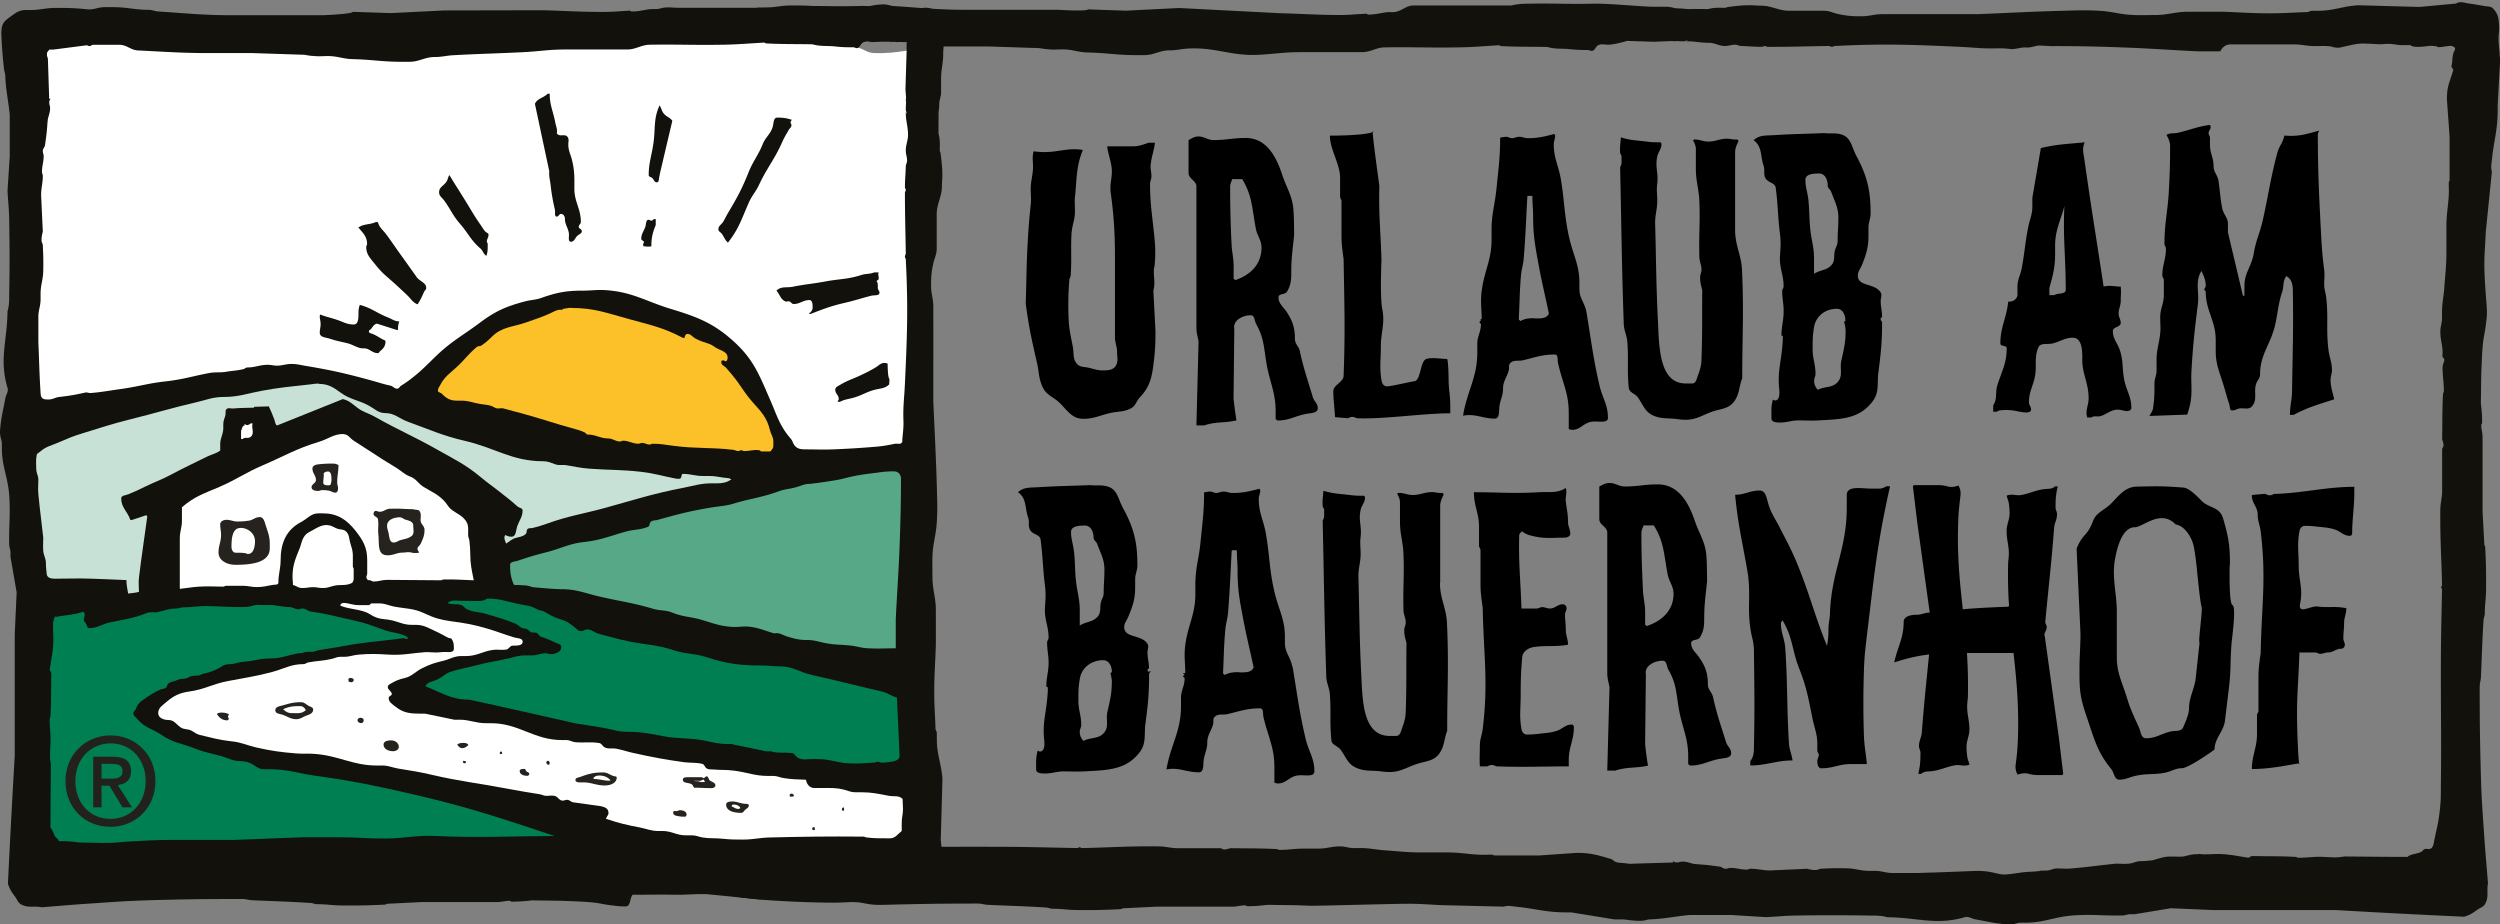 <svg xmlns="http://www.w3.org/2000/svg" fill="none" viewBox="0 0 192 71"><rect x="0" y="0" width="192" height="71" fill="#808080" stroke="none"/><path fill="#12110C" d="M192 4.355v.489l-.179 3.243v.423c0 1.475-.295 2.298-.442 3.765-.032.35-.106.562 0 .896l-.473 4.645c-.033.888-.09 1.393-.106 2.281-.025 1.271.196 3.406.196 3.813 0 .449-.041.71-.098 1.157-.066.498-.147.775-.205 1.28-.057.595-.073.937-.098 1.54-.057 1.198-.041 1.866-.065 3.064.065.594.098.928.098 1.523 0 .065-.065.09-.065.163 0 .375.098.579.098.953v5.696l.139 2.567c.024.065.065.114.065.179.065 1.263.073 1.972.065 3.243 0 .717-.098 1.116-.098 1.833 0 .22-.09.343-.098.554-.106 1.687-.122 2.64-.196 4.319-.016.301-.098.48-.098.782 0 2.746.025 4.294.098 7.04.049 1.638.123 2.559.237 4.188.098 1.508.188 2.355.302 3.863-.114.594.082 1.002-.204 1.54-.139.268-.384.31-.637.488-.351.261-.572.392-.988.522-3.872-.18-6.045-.293-9.9-.513h-9.377l-3.251-.139-2.752.456h-.335c-.253 0-.384.098-.637.098-1.478.033-2.312-.106-3.79 0-1.438.106-2.214.554-3.659.554h-.302c-.295 0-.45.098-.736.13-.171.017-.269.009-.432 0-.94-.089-1.454-.22-2.386-.39-.31-.058-.498-.245-.808-.155-2.222.635-3.61.016-5.922 0-.506-.139-.825-.123-1.356-.13a162.407 162.407 0 0 0-5.636 0c-.914.007-1.421.08-2.336.121l-2.671-.162h-3.193c-.923.073-1.903.293-3.039.334-.212 0-.326.081-.539.097-.457.05-1.192-.057-1.192-.057a3.317 3.317 0 0 0-.523-.04h-.498l-3.308-.538h-.433c-1.511 0-2.336-.293-3.839-.44-.351-.033-.572-.106-.915 0l-4.745-.114c-.907-.041-1.414-.09-2.32-.106-1.307-.016-7.335.18-7.948.147-1.217-.058-1.903-.041-3.12-.066-.604.066-.947.106-1.552.106-.073 0-.098-.065-.171-.065-.384 0-.588.098-.972.098h-5.808l-2.621.13c-.066.033-.115.065-.18.065a49.52 49.52 0 0 1-3.308.066c-.727 0-1.135-.098-1.87-.098-.221 0-.344-.09-.564-.098-1.715-.106-2.687-.122-4.41-.204-.311-.008-.49-.097-.801-.097-2.802 0-4.378.024-7.18.097-1.666.05-1.413-.301-3.08-.187-1.282.081-6.346-.098-8.077-.407-.352-.058-.564-.13-.58-.196.032-.676.98-1.809 1.013-2.404h7.645v-1.32c.4.033.751.041 1.241.041 1.707.016 3.088.016 4.427.016h1.805c1.218 0 2.483-.008 4.01 0 2.525 0 3.946.05 6.47.098.033-.032.057-.065.098-.065.09 0 .13.065.212.065 2.287-.049 3.57-.155 5.857-.13.596 0 .923.138 1.51.138h3.268c.122.033.18.098.294.098.188 0 .294-.057.474-.098 1.372.025 2.148 0 3.512.065.098 0 .147.066.245.066.727 0 1.135-.098 1.862-.098h1.144c.637 0 .996-.171 1.633-.171.425 0 .662.13 1.087.13h.498c.719 0 1.127.114 1.846.171 1.086.073 1.707.163 2.801.163h2.01c.939 0 1.478.122 2.409.171.401.025.621 0 1.021 0 .098 0 .139.065.237.065h3.365l2.924-.203c1.038 0 1.626.17 2.622.472.172.05.229.188.401.237.326.09.596.057.865.114 0 0 .278.04.45.008l3.063-.09v-.114s.065.065.171.106h.237c.425-.163.809.04 1.184.114.147.016.327.033.572.049.547.04.858.09 1.413.163.18.024.262.163.449.163.156 0 .245-.065.401-.065.473 0 .743.13 1.225.13.122 0 .188-.065.302-.065.588 0 .915.13 1.511.13l2.818-.13c.253.065.408.098.67.098.155 0 .245-.09.4-.098a20.614 20.614 0 0 1 2.009-.033c.67.017 1.038.196 1.716.196h.432c.499 0 .776.147 1.275.163h2.033c.474-.016.874-.033 1.258-.04 0 0 1.658-.058 3.006-.115 1.356-.057 1.83.293 2.402.269.571-.033 1.168-.147 1.413-.171.236-.033.718-.033 1.2-.09.033 0 .074-.016.115-.032.13 0 .269-.008.433-.008.334 0 .514-.163.849-.163.433 0 .678.04 1.103 0 1.315-.115 2.058-.229 3.373-.367.4 0 .629.032 1.021 0 .368-.033.564-.196.939-.196.343 0 .539-.032.874-.065a.163.163 0 0 0 .09-.024c.449-.114.776-.261 1.282-.261.54 0 .899.032 1.144-.033.245-.057.515-.146.874-.146.065 0 .147 0 .245-.025.098.017.196.033.319.033.645 0 1.021-.057 1.658 0 .694.065 1.086.163 1.78.26.106-.048.155-.114.27-.13 1.298.025 2.034 0 3.324.065.09 0 .139.066.237.066.743 0 1.168-.098 1.911-.066.629.033.997.082 1.609-.032 1.895.016 2.965.032 4.86.032.262-.277.997-.203 1.201-.521.033-.057.131-.065.171-.106.082.016.172.024.254.024.335 0 .375-.39.433-.709.196-.961.285-1.156.4-2.134.09-.71.098-1.117.098-1.826.041-3.919 0-5.051 0-8.97 0-2.478.041-3.863.09-6.34-.033-.032-.066-.057-.066-.098 0-.081.066-.122.066-.212-.049-2.24-.156-3.503-.131-5.736 0-.587.139-.904.139-1.491v-3.202c.033-.114.106-.171.106-.294 0-.187-.057-.285-.106-.472.024-1.345 0-2.102.065-3.447 0-.09.066-.138.066-.244 0-.71-.098-1.117-.098-1.825 0-.294.253-.563.065-.717-.123-.098-.065-.245-.065-.4 0-.627-.172-.978-.172-1.605 0-.416.131-.652.131-1.067v-.481c0-.709.122-1.108.171-1.809.074-1.067.164-1.67.164-2.754V17.4c0-.92.122-1.442.179-2.363.025-.383 0-.611 0-1.002 0-.09.066-.13.066-.228v-3.3l-.205-2.86c0-1.019.172-1.239.474-2.217.049-.163-.163-.22-.122-.383.122-.472 0-.806.269-1.23v-.163c-.122-.024-.163-.13-.286-.13-.384 0-.604.098-.988.098-.074 0-.098-.05-.163-.066-.188-.032-.294-.032-.49-.032-.147 0-1.283.203-1.487-.057h-.637c-.417 0-.645-.098-1.054-.098-.269 0-.441.024-.678.033-.286-.017-.98-.057-1.315-.057-.416 0-.898.114-1.56.268-.122.033-.22.041-.31.057l-.18-.016s-.057-.016-.09-.016h-.081c-.066-.025-.115-.057-.188-.065-.474-.066-.76-.033-1.242-.033-.645 0-1.004-.13-1.642-.13h-4.835c-.392 0-.645.22-.8.53h-1.797c-2.279-.115-3.57-.22-5.84-.302a129.597 129.597 0 0 0-5.032-.098c-.041 0-.073 0-.114.008-.327-.008-.76-.032-1.005-.049-.359-.032-.694.18-1.111.147-.343-.024-.645.09-1.062.13-.416-.04-.71-.073-1.168-.065-1.127.04-1.764-.065-2.883-.114-3.741-.171-5.856-.252-9.597-.065-.082 0-.123.065-.204.065-.098 0-.147-.049-.237-.065-1.83.024-2.867.073-4.697.065-.106 0-.155-.065-.253-.065-.074 0-.106.065-.18.065-.629 0-.988-.049-1.609-.065-.179 0-.286-.098-.474-.098-.302 0-.473.098-.775.098-.482 0-.768-.245-1.242-.245-.67 0-1.021-.114-1.691-.114-.228 0 .262-.065.025-.065-.098 0-.139.065-.237.065-.572 0-.294-.032-.866 0V3.15l-1.446.057-2.066-.065s-.866.269-1.438.293c-.294 0-.498-.09-.767.033-.237.114-.254.44-.515.44-.114 0-.172-.065-.286-.065-.547 0-.858-.017-1.397-.066-.669-.073-1.07.017-1.723-.17-1.372-.025-2.156 0-3.52-.066-.066 0-.107-.033-.172-.065-1.217.065-1.911.147-3.136.163-2.198.04-3.439-.033-5.644 0-.687.008-1.021.342-1.708.367H99.85c-1.25 0-1.953.138-3.202.203-2.108.106-3.3-.595-5.407-.48-.556.032-.866.138-1.421.138-.776 0-1.177.367-1.953.367h-.596c-1.462 0-2.279-.171-3.74-.204-.744-.016-1.16-.236-1.904-.236-.408 0-.629.032-1.037 0a8.242 8.242 0 0 1-.768-.098l-3.97-.13H72.454a10.9 10.9 0 0 0-1.527.114c-.09.008-.18.024-.27.04l-1.061.171.024-.651c-1.005 0-1.568-.033-2.573 0-.302.008-.506-.09-.767.032-.188.09-.237.318-.393.4-.09-.025-.18-.041-.294-.041h-.8V1.202h-7.694l.114-.09c.376-.277.645-.497 1.078-.53h.123c.36 0 .572 0 .93-.032.54-.057.842-.13 1.39-.13.62 0 1.07 0 1.568.032.253.016.514.04.825.073.53.057.833.196 1.372.196h.67c.62 0 1.094-.139 1.592-.245a5.122 5.122 0 0 1 1.12-.138c.318 0 .49.114.8.13.817.05 1.503.106 2.156.155.213.016.425.033.637.04.858.058 1.716.09 2.81.09H81.3s2.157.139 2.263-.032l2.908.098 4.084-.204 7.76.4c1.772.048 2.768.13 4.54.138.817 0 1.275-.066 2.091-.098.058.024.09.065.147.065.531 0 .817-.098 1.34-.171.335-.049.547.033.866-.065.498-.147.743-.465 1.274-.465h7.515c.547-.13.873-.13 1.437-.138 1.92-.033 2.998.049 4.909 0 1.013-.025 3.774.236 4.509.236h1.037c.368 0 .572.13.939.13.262 0 .466.033.695.05h.367s.082 0 .115-.009l1.094.008c.482-.13.784-.097 1.291-.097.098 0 .155-.057.253-.066.653-.081 1.021-.13 1.674-.13.319 0 .498.033.825.033.866 0 1.331.39 2.197.39h2.647c.457 0 .694.172 1.143.261.662.139 1.054.163 1.732.163.637 0 .988-.163 1.625-.163h7.286c2.565-.097 4.01-.195 6.575-.26 1.087-.033 1.699-.057 2.785 0 1.038.057 1.61.293 2.647.326.645.024 1.005 0 1.642 0 .996 0 1.552-.253 2.548-.253h2.655c1.396.049 2.189.122 3.585.122 1.16 0 1.814-.065 2.965-.097.115-.058.188-.098.319-.098h.441c1.217 0 1.87-.35 3.087-.424l4.697.13 2.818-.26c.327-.212.621-.05 1.005 0 .473.057.743.122 1.208.195.262.041.466.008.637.196.294.318.401.586.433 1.01.033.359.033.57 0 .913-.073.692.066 1.075.066 1.768"/><path fill="#fff" d="M67.071 4.07c-.474-.025-.743-.302-1.143-.4.147-.09.204-.31.384-.399.27-.122.465-.024.767-.032 1.005-.033 1.569 0 2.573 0l-.024.651c-.776.123-1.569.229-2.565.18m3.782-2.925-6.02.26-13.469.579-22.952.953L8.221 1.74l-6.452.237-.115 8.702-.36 15.506 1.08 6.795 2.63-1.67 9.564-1.548 9.442-1.076 17.447 6.087h7.53l11.95 1.19 9.205-.84-.114-20.386.678-11.025.155-2.575-.016.009Z"/><path fill="#12110C" d="M2.945 24.253c.025-.497.172-.774.172-1.263v-.432c0-.668.18-1.035.204-1.703.016-.774.008-1.222-.033-1.996 0-.155-.098-.237-.098-.4 0-.26.033-.415.098-.668l-.13-2.795c0-.586.13-.912.13-1.499 0-.114-.065-.18-.065-.293 0-.473.13-.742.13-1.214 0-.155-.065-.237-.065-.4 0-.187.147-.268.172-.448.073-.546.122-.855.163-1.401.016-.245.033-.416.05-.57.073-.367.277-.758.114-1.174v-.236c.04-.098.073-.147.106-.171h-.115L3.68 4.55c-.073-.448-.073.017-.073-.44 0-.13.114-.179.171-.301h.31l2.59-.334c.073.032.122.065.204.065.106 0 .147-.098.253-.098H9.17c.588 0 .858.408 1.438.432 2.156.106 3.381.204 5.538.204h3.275l3.97.13c.294.057.465.082.767.098.409.033.63 0 1.03 0 .743 0 1.16.22 1.903.236 1.462.033 2.279.204 3.74.204h.605c.776 0 1.176-.367 1.952-.367.556 0 .866-.106 1.421-.138 2.108-.114 3.3-.13 5.407-.236 1.25-.066 1.953-.204 3.202-.204h4.811c.678-.033 1.021-.359 1.7-.367 2.196-.032 3.446.04 5.643 0 1.225-.024 1.92-.098 3.137-.163.065.033.098.065.163.065 1.372.066 2.148.041 3.52.066.646.179 1.054.097 1.724.163.278.032.498.048.719.057.098 0 .204.008.31.008h.376c.114 0 .171.065.286.065.049 0 .09-.008.122-.033.147-.09.204-.31.384-.399.261-.122.466-.024.768-.033 1.004-.032 1.568 0 2.573 0l-.025.652-.09 2.983.05.717h-.025c.04.578 0 .293 0 .863 0 .098.065.139.065.237 0 .228-.065-.253-.065-.025 0 .668.171 1.035.171 1.695 0 .48-.171.733-.171 1.214 0 .301.098.464.098.766 0 .18-.098.285-.098.464-.017.628-.066.978-.066 1.598 0 .073.066.105.066.179 0 .098-.066.154-.066.244 0 1.825.041 2.844.066 4.67-.025.089-.066.138-.066.235 0 .082.066.123.066.204.188 3.716.106 5.81-.066 9.525-.049 1.117-.155 1.752-.114 2.86.017.53-.033.84-.082 1.37-.016.13.033.244-.065.333-.139.13-.31.033-.498.065-.605.123-.956.188-1.568.237a68.156 68.156 0 0 1-3.17.195c-.833.033-1.306 0-2.14 0-.343 0-.62-.032-.833-.293-.147-.188-.147-.359-.302-.53-.874-1.01-1.062-1.809-1.6-3.03-.81-1.85-1.242-3.032-2.737-4.4-1.576-1.443-2.834-1.916-4.876-2.535-1.903-.578-2.908-1.28-4.91-1.434-.734-.057-1.135.033-1.87.033-1.258 0-1.993.146-3.169.562-.474.163-.776.138-1.266.269-1.437.383-2.254.741-3.439 1.63-1.306.977-2.156 1.4-3.34 2.533-.784.75-1.2 1.215-2.067 1.866a8.726 8.726 0 0 1-.637.432c-.13.082-.163.236-.318.236-.22 0-.303-.187-.523-.236-.572-.122-.899-.244-1.47-.399-1.904-.521-2.99-.774-4.942-1.1-.457-.073-.719-.163-1.184-.163-.417 0-.637.114-1.054.13-.302.008-.465-.065-.768-.065-.612 0-.947.204-1.552.204-.139 0-.188.106-.318.13-.507.123-.817.114-1.332.204-.506.081-.8 0-1.306.098-1.283.244-2.002.489-3.308.635-1.373.147-2.132.408-3.504.595-.89.122-1.38.228-2.271.302-.172.008-.27-.074-.433-.033-.752.171-1.2.244-1.969.334-.326.033-.498.196-.833.196-.416 0-.588-.057-.612-.465-.098-1.54-.106-2.403-.172-3.944v-2.02Zm69.689 44.342c.073-.464-.123-.228-.065-.692.049-.384.171-.286-.05-.612v-.016l-.212-2.233-.057-.546.13-4.66c-.08-1.206-.432-1.858-.432-3.064v-.432c0-.13-.041-.204-.098-.318-.033-1.148-.106-1.8-.098-2.95 0-1.393.082-2.175.122-3.568v-2.632c0-.986-.253-1.54-.261-2.534 0-.636-.016-.994 0-1.63.04-1.035.278-1.605.335-2.631.065-1.076.024-1.687 0-2.763-.074-2.55-.163-3.984-.27-6.526 0-2.82.008-4.409 0-7.228 0-.635-.171-.986-.171-1.613 0-.677.024-1.06.171-1.72.098-.44.262-.676.262-1.132v-2.632c0-.856.4-1.32.4-2.184 0-.317.033-.497.033-.814 0-.644-.058-1.019-.131-1.663 0-.097-.065-.146-.065-.252 0-.497.032-.807-.099-1.28V9.188h.009s0-.074-.008-.114v-.367c.016-.228.057-.424.057-.693 0-.366.139-.57.139-.928V6.058c0-.733.155-1.14.163-1.866 0-.31.024-.489.033-.627.032-.277.073-.367.032-1.003 0-.097-.024-.22-.057-.358-.073-.35-.204-.782-.31-1.002a1.02 1.02 0 0 0-.646-.546 1.292 1.292 0 0 0-.637-.041c-.114.016-.22.04-.326.09-.319.122-.711.374-1.095-.106-1.029.065-1.756-.082-2.646-.123a8.624 8.624 0 0 0-.809-.016c-1.454.04-2.426 0-3.643 0-.392 0-.8 0-1.266.008-.563 0-.882 0-1.437.13h-7.515c-.523 0-.89-.097-1.397.05-.318.09-.53.016-.865.065-.523.073-.809.17-1.34.17-.057 0-.09-.048-.147-.064-.817.04-1.274.097-2.09.097-1.773 0-2.77-.081-4.542-.13l-7.637.016-4.092.204-2.9-.098c-.106.18-2.303.261-2.303.261h-7.017c-2.189 0-3.422-.147-5.603-.285-.318-.017-.482-.13-.8-.13C10.345.753 9.757.55 8.712.55h-.67c-.54 0-.833.22-1.364.163C5.755.615 5.224.607 4.293.607c-.547 0-.85.073-1.38.13-.36.04-.572.033-.94.033-.514 0-.792.236-1.2.53-.327.236-.572.431-.638.83-.016.163-.032.261-.032.432.04 1.06.09 1.67.204 2.73.024.212.098.326.098.53.04 1.124.27 2.102.343 3.014v3.17l-.171 2.648c.049.905.122 1.41.13 2.314.033 2.184.041 3.414 0 5.598 0 .53.008.84-.13 1.345-.025 2.297-.654 3.674 0 5.874.09.302-.107.49-.164.799-.171.913-.318 1.434-.4 2.363-.008.163-.025.26 0 .432.033.285.13.44.13.733v.293c0 1.434.458 2.2.564 3.626.106 1.467-.032 2.298 0 3.765 0 .252.098.383.098.635v.334l.474 2.73-.147 3.227v9.313a976.41 976.41 0 0 0-.523 9.827c.13.415.27.635.531.978.188.244.229.488.507.635.547.277.963.082 1.568.204 1.535-.123 2.401-.204 3.937-.302 1.666-.114 2.605-.187 4.272-.236 2.801-.082 4.378-.098 7.18-.098.318 0 .497.09.8.098 1.715.073 2.695.098 4.41.204.22.008.343.097.564.097.727 0 1.135.09 1.87.098 1.29.008 2.018 0 3.308-.065.066 0 .115-.04.18-.065l2.622-.13h5.807c.384 0 .588-.098.972-.098.066 0 .09.065.164.065a12.4 12.4 0 0 0 1.552-.098c1.217.025 1.903.008 3.12.065.612.025.964.041 1.576.098.507.057.792.139 1.299.204.457.057.727.098 1.184.098.417 0 .31-.57.547-.897 1.3 0 2.034-.024 3.341 0 .907.008 1.527-.081 2.426-.04l2.393.236 1.56.155c.588-.033 1.356.049 1.707.081 1.495.139 2.532-.31 4.035-.31h.433l3.308.53h.498c.711 0 1.103-.138 1.806-.057.359.033.939.033 1.298 0 .433-.032.874-.163 1.193-.456.196-.171 0 0 .04-.253"/><path fill="#C7E1D6" d="M24.492 29.484c.703 0 1.103.252 1.666.668.744.546 1.348.554 2.173 1.002.466.253.719.57 1.25.57.727 0 1.07.424 1.756.669 1.69.61 2.622 1.059 4.37 1.466 2.368.546 3.594 1.565 6.028 1.565.367 0 .571.114.915.236.302.106.514.016.833.065.702.114 1.094.22 1.805.27 1.51.113 2.393.064 3.904.236 1.078.122 1.666.325 2.736.53.147 0 .294.056.368-.066.065-.106.024-.301.147-.301.612 0 .94.162 1.552.162h.498c.433 0 .678.074 1.103.13.22.033.392 0 .571.131-.367.245-.661.302-1.102.302h-.4c-.842 0-1.316.17-2.14.334-2.361.456-3.66.888-5.98 1.532-1.772.489-2.81.61-4.54 1.23-.417.147-.67.228-1.104.334-.138.033-.253-.016-.367.065-.139.098-.04.285-.163.4-.237.211-.466.211-.768.3-.319.09-.45.262-.735.433-.05-.18-.131-.277-.131-.465 0-.081.033-.122.065-.195.172.081.286.13.482.13.368 0 .327-.489.45-.83.163-.457.4-.694.4-1.182 0-.196-.254-.188-.4-.318-.482-.44-.793-.66-1.3-1.068-.58-.464-.938-.692-1.502-1.165-1.193-.994-2.018-1.369-3.373-2.135-1.846-1.043-2.957-1.483-4.811-2.534-.499-.277-.85-.326-1.3-.668-.4-.301-.62-.546-1.118-.668l-5.056 2.029c-.147-.098-.139-.26-.196-.432-.147-.407-.253-.636-.433-1.035l-1.135.033v.065c-.637.024-1.005.008-1.634.065-.18.008-.327-.081-.465.033-.14.114-.066.293-.098.464-.066.27-.164.424-.164.701v.301c0 .49-.237.75-.237 1.23v.498c-.343.252-.62.277-1.004.464-1.095.546-1.732.831-2.802 1.402-.727.39-1.192.53-1.936.896-.506.253-.808.391-1.331.603-.22.09-.531.073-.531.318 0 .7.482.986.702 1.646h.131l1.103-.367s.049.073.065.114c-.245 1.825-.416 2.86-.637 4.677-.049.424 0 .668 0 1.1-.319.09-.506.082-.833.13-.057-.399-.13-.627-.13-1.034-1.03-.041-1.61-.074-2.639-.106-1.127-.04-1.772 0-2.908 0-.253 0-.539-.082-.572-.334-.032-.334-.065-.53-.065-.864 0-.367-.171-.57-.204-.929-.033-.39 0-.62 0-1.018-.139-1.304-.253-2.045-.376-3.35-.04-.423 0-.667 0-1.1 0-.333-.163-.513-.163-.847 0-.407-.041-.652.032-1.05.025-.14.164-.172.27-.27.457-.399.841-.456 1.405-.7.702-.302 1.103-.481 1.838-.701 1.413-.432 2.205-.709 3.643-1.068 2.009-.497 3.128-.863 5.137-1.328.8-.187 1.25-.399 2.067-.399 1.135 0 1.756-.253 2.875-.464 1.445-.277 2.279-.326 3.74-.497.27-.033.425-.066.703-.066"/><path fill="#56A887" d="M68.697 36.206c.285 0 .498.253.498.53 0 1.947-.033 3.047-.098 4.995-.082 2.257-.188 3.536-.302 5.793v2.265c-.817 0-1.283.04-2.1 0-.498-.016-.775-.13-1.266-.196-.792-.105-1.257-.048-2.033-.203-.523-.098-.834-.236-1.373-.236-.62 0-.972-.09-1.568-.27-.375-.114-.596-.325-.98-.236-.702-.195-1.095-.399-1.821-.505-.548-.081-.874.04-1.438 0-.923-.057-1.421-.269-2.303-.53-.866-.26-1.43-.22-2.271-.562-.547-.22-.931-.13-1.503-.301-1.56-.465-2.483-.562-4.076-.93-1.135-.26-1.772-.57-2.94-.57-.63 0-2.27-.162-2.27-.162-.368-.172-.63-.114-1.038-.163-.139-.017-.31.065-.368-.066-.22-.53-.27-.888-.27-1.466 0-.27.352-.253.605-.334.825-.277 1.29-.424 2.14-.636 1.152-.285 1.756-.668 2.94-.798 1.275-.139 1.97-.457 3.202-.799.654-.18 1.079-.114 1.7-.367.163-.065.09-.293.236-.399.155-.114.31-.081.498-.13 1.61-.448 2.524-.693 4.174-.962.662-.106 1.062-.106 1.7-.301 1.33-.4 2.131-.456 3.438-.937.53-.188.866-.171 1.405-.334.375-.114.596-.237.988-.237.074 0 1.92-.236 2.557-.399 1.004-.269 1.6-.334 2.638-.464a8.708 8.708 0 0 1 1.299-.098"/><path fill="#fff" d="M26.379 33.346c.36 0 .482.302.784.497.694.465 1.111.7 1.805 1.165.588.4.94.579 1.536.962.384.252.572.472 1.005.635.473.172.604.538 1.037.799.612.375 1.029.521 1.535 1.035.262.26.335.513.637.733.409.302.727.391 1.038.799.261.35.196.676.196 1.116 0 .18.081.277.098.448.04.375.065.603.065.986 0 .807.114 1.263.27 2.045-.882-.024-1.389-.081-2.27-.065-.099 0-.148.033-.238.065l-4.141-.032c-.416 0-.653.13-1.07.13-.04 0-.057-.033-.098-.033 0 0-.196-.122-.302-.065-.065-.09-.13-.138-.13-.252 0-.098.065-.147.065-.253v-1.067c0-.938-.32-1.5-.899-2.233-.686-.864-1.397-1.336-2.508-1.336h-.334c-.58 0-.825.399-1.34.668-1.143.603-1.568 1.621-1.568 2.917 0 .676-.172 1.051-.172 1.735 0 .196-.277.147-.465.18-.474.09-.735.163-1.217.163-.4 0-.621-.098-1.021-.098h-1.332c-.081 0-.114.065-.196.065-.727 0-1.143-.049-1.87 0-.572.04-.899.106-1.47.171v-3.895c0-.521.163-.806.163-1.336V38.96c.964-.839 1.699-1.059 2.875-1.564 1.34-.579 2.001-1.092 3.34-1.663 1.667-.716 2.566-1.279 4.305-1.8.735-.22 1.12-.603 1.887-.603"/><path fill="#26231E" d="M25.644 35.611c.139 0 .22.05.351.098 0 .522-.098.823-.098 1.344 0 .18.066.27.066.449 0 .146-.05.334-.197.334-.228 0-.343-.139-.571-.163a2.772 2.772 0 0 0-.45-.033c-.122 0-.187.065-.318.065-.22 0-.498-.065-.498-.285 0-.252.335-.301.335-.554 0-.358-.27-.521-.27-.88 0-.195.204-.293.4-.318.482-.057.76-.065 1.25-.065M29.965 39.074c.686-.032 1.078.025 1.772.033.18.081.392-.008.498.163.131.228.066.415.066.684 0 .31.302.424.302.734 0 .44-.114.684-.302 1.083-.074.155-.237.212-.237.383 0 .122.09.171.13.285a1.51 1.51 0 0 1-.334.033c-.196 0-.303-.065-.499-.065-.171 0-.261.033-.433.033-.384 0-.588.146-.972.195a1.153 1.153 0 0 1-.334 0c-.654-.09-.49-.937-.564-1.597-.049-.448.04-.717-.033-1.165-.032-.196-.335-.196-.335-.4 0-.114.058-.236.164-.236.106 0 .188.066.302.066.327 0 .474-.22.8-.237M19.934 39.71c.319 0 .384.358.482.668.171.522.302.831.302 1.385v.35c0 1.133-1.494 1.264-2.638 1.264-.629 0-1.299-.318-1.299-.946 0-.53.196-.814.196-1.344 0-.318-.065-.497-.065-.815 0-.236.253-.35.482-.35.327 0 .506.13.833.13.343 0 .54-.016.882-.065.327-.049.482-.269.817-.269"/><path fill="#fff" d="M19.248 32.515h.164c-.09.236 0 .407 0 .668 0 .204-.106.391-.302.432-.172.04-.343-.033-.466.098h-.13v-.636c.09-.155.081-.375.269-.4v-.13c.065.05.098.098.188.098.122 0 .188-.065.286-.13M25.138 40.337c.318 0 .481.163.784.27.245.08.44.032.637.195.229.203.237.431.302.733.098.44.237.684.237 1.133v.83c0 .082.065.115.065.204v.498c0 .244.025.505-.196.602-.433.188-.735.09-1.2.163-.376.066-.58.196-.964.196-.294 0-.458-.065-.752-.065-.335 0-.514.065-.85.065-.285 0-.424-.163-.702-.236 0-.245-.032-.375-.032-.62 0-.863.204-1.352.53-2.15.14-.343.148-.58.335-.897.18-.31.425-.391.736-.57.392-.22.637-.367 1.086-.367M25.17 36.206c.294 0 .286.407.286.7 0 .131-.057.196-.065.335-.057 0-.09.032-.147.032-.18 0-.417-.016-.417-.195 0-.285.057-.448.033-.733a.42.42 0 0 1 .319-.13M30.749 39.742c.163 0 .229.123.384.163.278.082.604.155.604.449 0 .334.115.668-.171.847-.262.171-.466.187-.768.269-.229.057-.335.195-.572.195-.286 0-.318-.35-.367-.635-.041-.253-.131-.391-.131-.652 0-.473.547-.652 1.021-.652M18.464 40.541c.588 0 1.12.432 1.12 1.019 0 .44-.115.985-.548.985-.09 0-.13-.057-.22-.065-.278-.032-.441-.032-.72-.032-.212 0-.318-.237-.318-.449 0-.627.058-1.45.686-1.45"/><path fill="#007F52" d="M37.447 45.968c.898 0 1.396.211 2.27.399.605.13 1.005.114 1.536.432.188.106.343.065.53.163.474.268.744.456 1.267.603.457.122.702.301 1.07.602.18.14.286.302.514.302.188 0 .27-.13.45-.13.375 0 .539.244.898.334.931.236 1.454.415 2.401.603 1.315.252 2.1.244 3.374.668.906.301 1.495.212 2.401.497 1.617.521 2.606.668 4.305.668.555 0 .865.065 1.42.065 1.005 0 1.512.448 2.492.668 2.083.465 3.26.783 5.342 1.263.474.106.694.343 1.168.465l.204 4.481c-.024.391-.482.432-.866.481-.204.033-.326.033-.53.033-.115 0-.172-.066-.287-.066-.098 0-.155.066-.253.066-.727.049-1.135.081-1.87.065-.972-.025-1.495-.334-2.467-.334h-.433c-.433 0-.727.106-1.102-.098-.205-.114-.245-.342-.466-.367-.53-.057-.841.008-1.372-.065-.09-.008-.14-.065-.237-.065h-.368s-2.328-.497-2.401-.497c-.098 0-.139-.065-.237-.065h-.335c-.71 0-1.102-.13-1.805-.27-1.209-.236-1.936-.097-3.136-.333-1.078-.212-1.7-.334-2.802-.334-.572 0-.882-.114-1.438-.237-.62-.13-2.434-.399-2.434-.399s-8.118-1.833-8.217-1.833c-1.372 0-2.09-.522-3.373-1.035.22-.367.588-.342.964-.53.392-.195.555-.432.972-.57.702-.236 1.119-.269 1.838-.465 1.07-.293 1.699-.35 2.769-.602.408-.09.645-.196 1.07-.196h.563c.433 0 .654-.163 1.087-.163.147 0 .22.065.367.065.384 0 .817-.163.817-.546 0-.204-.22-.236-.4-.318-.433-.195-.678-.325-1.136-.464-.147-.04-.188-.163-.302-.269-.139-.13-.327 0-.498-.098-.18-.097-.261-.269-.466-.269-.335 0-.457-.277-.767-.399-.85-.35-1.364-.464-2.238-.733-.564-.171-.94-.106-1.47-.367-.172-.09-.221-.244-.4-.301-.401-.13-.679-.008-1.07-.163.342-.294.71-.163 1.167-.163h.605c.392 0 .62.04 1.004-.033.123-.024.172-.13.302-.13"/><path fill="#fff" d="M26.314 46.302c.482 0 .735.17 1.217.17h.833c.065-.064.106-.13.196-.13h.572c.44 0 .67.147 1.102.237.931.179 1.511.122 2.369.53.743.35 1.217.488 2.034.602 1.102.147 1.74.253 2.801.57.8.237 1.242.424 2.034.669.278.081.67.049.67.334 0 .318-.45.301-.768.301-.22 0-.278.27-.498.302-.417.057-.662-.033-1.07.032-.792.13-1.2.465-2.001.465h-.368c-.563 0-.857.236-1.405.367-.645.154-1.013.269-1.6.562-.548.269-.777.627-1.373.766-.408.09-.637.187-1.005.399-.13.073-.27.13-.27.285 0 .245.303.302.303.546 0 .139-.237.139-.237.285 0 .343.27.473.531.685.621.497 1.176.53 1.969.53h.302l2.238.464h.4c.8 0 1.233.269 2.034.269h.367c2.198 0 3.284 1.295 5.481 1.295h.335c.27 0 .408.139.67.163.71.065 1.127-.049 1.838.065.212.033.245.245.432.335.303.146.531.04.866.097.523.098.817.22 1.34.334 1.486.326 2.328.49 3.839.701.555.073.89.008 1.437.13.196.041.188.286.368.367.155.073.27.057.433.065.661.057 1.045.008 1.699.098 1.004.139 1.552.4 2.573.4h.4c.302 0 .465.113.768.162.67.106 1.053.098 1.731.13.05.343.286.636.637.636h.703c.629 0 .996-.024 1.6.13.32.082.499.196.834.196h.465c.825 0 1.29.114 2.108.269.416.081.751-.057 1.07.236 0 .302.032.481.032.783 0 .415-.098.635-.098 1.05v.636c-.326.253-.49.562-.898.562-.703 0-1.103.017-1.805-.065-.09-.008-.14-.065-.237-.065-2.802-.024-4.378 0-7.18.065-.808.017-1.258.163-2.074.163-.613 0-.956 0-1.569-.065-.596-.065-.939 0-1.535-.098-.31-.049-.482-.163-.8-.163h-.499c-.702 0-1.07-.334-1.772-.334h-.335c-.556 0-.858-.163-1.405-.269-1.03-.195-1.61-.334-2.606-.668.05-.187.196-.26.196-.448 0-.562-.743-.521-1.298-.62-.548-.089-.858-.113-1.405-.195-.204-.032-.278-.195-.482-.195-.13 0-.196.065-.335.065-.278 0-.351-.31-.62-.367-.23-.049-.368 0-.605 0s-.343-.098-.564-.13c-.915-.147-1.43-.228-2.336-.4-2.328-.448-3.667-.562-5.979-1.1-.972-.228-1.519-.3-2.507-.464-.482-.081-.752-.236-1.234-.236h-.4c-1.92 0-2.932-.766-4.843-.896-.531-.041-.842.008-1.364-.033-1.217-.098-1.92-.196-3.104-.464-.727-.172-1.12-.392-1.87-.465-.98-.106-1.512-.277-2.467-.497-.27-.065-.384-.212-.638-.334-.285-.139-.53-.057-.8-.236-.351-.237-.506-.57-.931-.57-.376 0-.8-.156-.8-.53 0-.4.302-.57.604-.831.58-.506 1.037-.726 1.805-.832 1.176-.163 1.772-.578 2.94-.798 1.332-.26 2.1-.35 3.406-.7.94-.254 1.446-.604 2.418-.604.147 0 .204-.106.351-.13.695-.13 1.111-.106 1.805-.27.262-.056.4-.162.67-.162h.302c.425 0 .654-.13 1.07-.163.923-.081 1.446-.057 2.37 0 1.094.057 1.723-.122 2.817-.196.474 0 .752.066 1.217 0 .368-.049.931.123.931-.252 0-.302 0-.505-.163-.75-.057-.09-.163-.049-.27-.098-.375-.187-.58-.325-.963-.497-.572-.26-.907-.497-1.536-.497h-.302c-.588 0-.899-.187-1.47-.334-.49-.122-.801-.065-1.266-.236-.352-.122-.515-.318-.866-.432-.71-.236-1.168-.195-1.87-.464v-.098c.056-.04.08-.098.146-.098"/><path fill="#007F52" d="M19.811 46.465h.899c.613 0 .956.163 1.568.163.253 0 .368.17.621.17.122 0 .196-.065.319-.065.277 0 .4.196.67.237 1.33.187 2.058.415 3.373.7.915.196 1.413.424 2.303.734.67.236 1.127.171 1.74.53v.163c-.351-.139-.596-.041-.972 0-1.568.195-2.459.236-4.003.53-.71.138-1.119.178-1.837.3-.196.033-.303.131-.498.131h-.4c-.197 0-.295.098-.483.098-.277 0-1.241.269-1.552.334-.58.13-.939.04-1.535.13-.507.082-.792.171-1.307.204-.327.016-.515.106-.833.163-.278.057-.49-.016-.735.13-.564.343-.923.505-1.569.636-.146.024-.22.13-.367.13-.123 0-.58.033-.67.098-.277.228-.58.081-.898.236-.262.123-.466.098-.703.27-.122.08-.081.244-.204.333-.122.098-.253.074-.4.13-.596.253-.907.498-1.438.864-.245.171-.367.343-.465.636-.05.138-.196.18-.196.334 0 .204.171.277.302.432.547.676 1.152.741 1.87 1.23.874.611 1.544.636 2.54 1.035 1.038.416 1.708.416 2.737.831.53.22.931.057 1.47.269.441.171.629.497 1.103.497h.465c1.373 0 2.116.31 3.472.497 2.973.416 4.623.758 7.547 1.434 4.304 1.002 6.649 1.8 10.847 3.194-3.594.016-5.62.155-9.214 0-1.445-.065-2.254.18-3.708.196-1.421.016-2.222-.098-3.643-.098h-2.736l-5.31.204H13.31c-1.397 0-2.181.057-3.57.13-.506.033-.792.09-1.298.098-.94.016-1.479-.025-2.418-.033-.555-.09-.882-.097-1.454-.097-.098 0-.082-.147-.163-.196-.327-.196-.253-.579-.531-.831 0-1.882.016-2.95.033-4.832-.115-.611-.066-.978-.033-1.597.04-.742-.065-1.157-.065-1.899 0-.097.065-.138.065-.236.065-1.28.04-2.013.065-3.3-.024-.114-.081-.163-.13-.269.098-.684.204-1.075.26-1.768.058-.636 0-1.01 0-1.646 0-.285.05-.456.164-.717.017.025.025.04.033.065.833-.155 1.331-.13 2.14-.399.04.073.098.114.098.196 0 .179-.065.268-.065.448 0 .122.114.17.171.285.074.138.074.334.237.334.637 0 .956-.301 1.568-.432 1.127-.252 1.805-.301 2.867-.733.302-.122.515 0 .833-.065.515-.114.809-.27 1.34-.27.253 0 .384-.097.637-.097.686 0 1.078-.106 1.772-.098 1.185.008 1.855.114 3.039.065.367-.008.563-.163.931-.163"/><path fill="#26231E" d="M26.894 52.062c.123 0 .27.05.27.163 0 .098-.09.172-.188.172-.074 0-.115-.033-.188-.033-.008-.065-.033-.098-.033-.163 0-.073.057-.13.13-.13M23.104 53.928c.253 0 .368.139.58.27.155.089.367.113.367.3 0 .278-.277.376-.53.465-.294.114-.45.27-.768.27-.425 0-.637-.197-1.038-.335-.245-.082-.571-.09-.571-.35 0-.277.335-.31.604-.383.507-.147.817-.237 1.356-.237ZM16.978 54.727c.237 0 .392.024.604.13-.024.074-.065.106-.065.18 0 .073.041.114.066.187-.058.033-.066.098-.131.098-.368 0-.613-.188-.8-.497a.617.617 0 0 1 .334-.098M27.694 55.126c.115 0 .237.065.237.188 0 .122-.073.22-.188.22-.138 0-.285-.082-.285-.22 0-.114.114-.188.236-.188ZM30.047 56.862c.302 0 .58.203.58.497 0 .212-.22.334-.433.334-.351 0-.735-.163-.735-.514 0-.26.326-.317.588-.317ZM35.576 57.057c.172 0 .319.025.4.163-.154.13-.277.236-.481.236-.188 0-.27-.13-.384-.268.147-.114.278-.13.465-.13ZM38.443 57.725h.098c.009.066.025.106.033.163l-.163.033c0-.04-.033-.057-.033-.098 0-.049.05-.065.065-.098ZM35.576 58.426l.197.033v.13s-.058.033-.099.033c-.057 0-.081-.041-.13-.066l.032-.13ZM42.07 58.426c.09 0 .147.09.147.188 0 .049-.024.073-.033.114h-.13c-.033-.066-.098-.09-.098-.163 0-.066.049-.13.114-.13M40.281 59.054c.082 0 .082.105.13.163.082.097.238.09.238.22 0 .09-.082.146-.164.146-.261 0-.571-.106-.571-.366 0-.155.212-.163.367-.163ZM46.31 59.322c.318 0 .481.155.783.27.106.04.27.016.27.13 0 .423-.49.603-.915.603-.654 0-1.005-.237-1.65-.237h-.302c-.139 0-.302-.049-.302-.179 0-.187.228-.187.4-.252.637-.237 1.037-.334 1.715-.334ZM54.257 59.624c.171 0 .138.244.285.334.18.114.4.155.4.367 0 .146-.17.203-.318.203-.515 0-.809-.032-1.315-.032-.082-.098-.09-.204-.196-.27-.253-.138-.67-.056-.67-.35 0-.195.27-.187.466-.187h.972c.073 0 .098.065.163.065.098 0 .114-.13.22-.13M60.799 60.952c.09 0 .13.065.18.13-.017.041-.041.066-.066.098h-.236s-.033-.057-.033-.097c0-.082.073-.13.147-.13M56.225 61.555c.36 0 .555.122.915.171.147.016.367-.016.367.13 0 .147-.122.22-.236.302-.131.098-.18.269-.352.269-.514 0-1.151-.122-1.151-.636 0-.195.253-.236.449-.236M64.72 62.02h.098c.008.09.016.146 0 .236h-.131s-.033-.057-.033-.098c0-.057.041-.081.066-.13M52.198 62.223c.245 0 .531.09.531.334 0 .082-.049.163-.13.163-.188 0-.286 0-.466-.032-.196-.033-.433-.066-.433-.27 0-.056.024-.08.033-.13h.253c.09 0 .13-.065.22-.065M62.449 63.519a.771.771 0 0 0 .13.032v.196h-.17c0-.04-.034-.073-.034-.114 0-.049.05-.074.066-.114"/><path fill="#fff" d="M23.055 54.23c.204 0 .327.122.433.301-.302.302-.645.237-1.07.237-.286 0-.466-.098-.67-.302.466-.212.784-.236 1.299-.236M45.974 59.559c.384 0 .662.09.915.366-.033 0-.049.033-.082.033-.473 0-.743-.13-1.217-.13v-.098a.48.48 0 0 1 .384-.163M54.003 59.86c.074.05.106.114.131.204h-.335a.509.509 0 0 0-.27-.065c-.09 0-.326-.033-.236-.033h.465c.098 0 .155-.049.237-.098M56.307 61.791c.22 0 .383.041.53.204v.098c-.048 0-.081.032-.13.032-.22 0-.327-.122-.531-.203.04-.065.057-.13.13-.13Z"/><path fill="#12110C" d="M42.053 7.199h.164c0 .888.27 1.36.433 2.232.04.22.106.35.13.57.017.115-.057.229.033.302.229.204.58-.04.768.204.139.17.065.35.065.578 0 .514.188.782.302 1.28.188.806.164 1.303.164 2.134 0 1.01.498 1.532.498 2.55 0 .156-.163.213-.163.367 0 .155.236.171.236.334 0 .188-.196.229-.334.35-.196.18-.237.465-.499.465-.261 0-.122-.399-.163-.668-.074-.432-.302-.66-.302-1.1 0-.18-.115-.367-.302-.367-.148 0-.172.204-.32.204-.211 0-.105-.326-.146-.53a15.41 15.41 0 0 1-.335-1.93c-.049-.4-.13-.62-.098-1.02l-1.103-5.181c.204-.432.63-.432.972-.766M50.662 8.103c.14.212.147.4.303.603.212.269.465.293.67.57l-.703 2.983c-.114.521-.204.823-.302 1.344-.033.163-.017.4-.188.4-.172 0-.213-.172-.319-.302-.09-.114-.302-.098-.302-.253 0-.978.237-1.507.368-2.485.155-1.124-.009-1.833.465-2.868M59.696 9.032c.441 0 .703.033 1.119.171-.049.073-.098.114-.098.196 0 .081.065.13.065.22 0 .154-.122.22-.204.35-.196.359-.335.554-.498.929-.58 1.32-1.152 1.955-1.773 3.267-.26.57-.547.823-.8 1.402-.547 1.23-.76 2.004-1.6 3.064-.238-.204-.287-.416-.466-.669-.099-.138-.27-.179-.27-.35 0-.269.229-.359.368-.579.147-.252.22-.415.367-.668.694-1.165 1.07-1.841 1.568-3.096.352-.888.744-1.312 1.103-2.2.22-.554.604-.758.768-1.336.081-.294.049-.701.351-.701ZM34.506 13.432c.531.888.866 1.377 1.405 2.265.392.644.605 1.019 1.037 1.63.123.179.188.31.335.464.082.09.237.106.237.236 0 .212-.13.318-.13.53 0 .074.065.098.065.163 0 .367.016.587-.098.929-.245-.147-.253-.383-.466-.57-.727-.62-.94-1.182-1.568-1.899-.547-.627-.71-1.092-1.2-1.768-.172-.236-.401-.35-.401-.652 0-.391.36-.489.572-.815.114-.187.106-.342.237-.53M50.23 16.822h.13v.464c-.245.603-.335.986-.335 1.63-.228.049-.367.008-.604 0 0-.05-.033-.082-.033-.13 0-.074.066-.107.066-.188 0-.122-.205-.122-.205-.253 0-.366.172-.554.302-.896.09-.228.025-.57.27-.57.082 0 .114.065.204.065.09 0 .14-.074.204-.13M28.895 17.058h.13c.099.407.352.57.605.896.457.611.694.986 1.135 1.597.482.668.76 1.06 1.234 1.728.253.35.735.415.735.847 0 .122-.115.171-.164.285-.171.383-.27.611-.498.962-.384-.147-.506-.424-.8-.701a41.8 41.8 0 0 0-1.536-1.402c-.433-.374-.645-.619-1.005-1.067-.335-.415-.604-.7-.604-1.23 0-.098.065-.139.065-.237 0-.554-.31-.839-.67-1.263.466-.31.866-.195 1.373-.431M67.162 20.92h.326c-.081.155 0 .285 0 .464 0 .098-.098.14-.171.196.122.171.098.318.098.53 0 .146.13.22.13.366 0 .261-.375.172-.637.237-.776.195-1.192.35-1.968.53-1.062.244-1.658.464-2.671.863h-.163c.163-.139.302-.26.302-.48 0-.245 0-.58-.253-.58-.482 0-.72.302-1.201.302-.147 0-.18-.138-.319-.195-.106-.05-.196.04-.302 0-.392-.155-.425-.514-.702-.831.36-.359.767-.204 1.266-.302.955-.195 1.51-.22 2.466-.4 1.079-.203 1.732-.162 2.77-.496.375-.122.636-.057 1.004-.204"/><path fill="#FCC128" d="M43.891 23.65c1.764 0 2.736.399 4.443.863 1.634.449 2.614.644 4.109 1.434h.13c.025-.138.074-.301.221-.301.262 0 .36.204.58.334.4.228.67.277 1.103.432.294.106.416.277.702.4.335.146.703.276.703.651 0 .122-.041.285-.164.285-.049 0-.057-.049-.098-.065h-.196c0 .049-.032.082-.032.13 0 .237.253.286.4.465.343.407.555.635.866 1.067.432.603.645.978 1.135 1.532.653.733 1.11 1.182 1.331 2.135.082.35.27.53.27.896v.334c0 .188-.106.294-.237.432h-.702c-.058-.049-.099-.09-.164-.098-.433-.057-.678.066-1.119.066-.106 0-.163-.066-.27-.066-.073 0-.106.066-.18.066-.17 0-.269-.082-.432-.098-1.764-.204-2.785-.073-4.541-.302-.638-.081-.997-.163-1.634-.163-.09 0-.13.066-.22.066-.237 0-.352-.13-.589-.13-.106 0-.163.064-.27.064-.473 0-.726-.236-1.2-.236-.081 0-.114.065-.204.065-.376 0-.555-.236-.931-.236-.62 0-.948-.301-1.568-.301-.115 0-.131-.123-.237-.163-.368-.172-.613-.22-1.005-.335-1.413-.39-2.189-.676-3.61-1.067-.62-.171-.98-.26-1.601-.432-.245-.065-.45.065-.67-.065-.424-.253-.751-.204-1.233-.302-.515-.097-.809-.236-1.34-.236h-.367c-.49 0-.8-.18-1.136-.53-.098-.105-.302-.09-.302-.236 0-.195.114-.293.196-.464.335-.628.71-.856 1.234-1.337.637-.578.906-1.018 1.568-1.564.098-.081.228-.024.335-.098.335-.228.514-.383.8-.668.809-.806 1.634-.741 2.704-1.132.67-.245 1.053-.35 1.699-.636.384-.163.62-.375 1.037-.302 0-.032-.008-.048-.033-.065.27-.04.425-.097.703-.097"/><path fill="#12110C" d="M67.946 27.879c.081 0 .139.024.22.032.017.391.008.611.066 1.002.008.082.057.123.065.196.032.147-.016.244 0 .4-.319.341-.678.309-1.135.431-.597.155-.89.375-1.47.562-.466.155-.777.139-1.201.367l-.172-.033c.04-.073.098-.114.098-.195 0-.293-.27-.407-.27-.7 0-.22.213-.286.4-.4.532-.318.875-.407 1.438-.668.49-.228.776-.367 1.234-.636.27-.155.408-.366.719-.366M27.629 23.413c.89.237 1.307.628 2.172.97.335.13.507.302.866.302-.09.228-.098.383-.098.635a.243.243 0 0 1-.065.033l-1.552-.497c-.229.049-.31.22-.45.399-.056.073-.17.098-.17.196 0 .138.17.146.301.203.294.122.45.245.736.4.098.056.236.065.236.187 0 .318-.155.521-.4.717-.073.057-.09.163-.188.163-.31 0-.473-.171-.751-.302-.229-.105-.392-.032-.637-.097-.392-.114-.58-.27-.972-.367-.507-.122-.809-.171-1.299-.334-.343-.114-.8-.106-.8-.465 0-.26.065-.407.065-.668 0-.236-.065-.366-.065-.603 0-.057.016-.081.032-.13.482.187.776.236 1.266.4.499.162.776.366 1.307.366.376 0 .368-.522.368-.896 0-.237.024-.375.098-.603"/><path fill="#23211C" d="M11.187 59.99c0 1.72-1.184 2.901-2.687 2.901-1.675 0-2.712-1.303-2.712-2.9 0-1.712 1.184-2.901 2.712-2.901 1.527 0 2.687 1.19 2.687 2.9Zm.751 0c0-2.11-1.6-3.511-3.446-3.511S5.028 57.88 5.028 59.99c0 1.996 1.438 3.511 3.464 3.511 1.845 0 3.446-1.401 3.446-3.511Zm-4.14-.195v-1.133h.767c.384 0 .85.057.85.53 0 .562-.425.611-.907.611h-.719l.008-.008Zm0 .546h.604l1.004 1.662h.727l-1.086-1.71c.58-.066 1.013-.36 1.013-1.06 0-.79-.482-1.116-1.421-1.116H7.16v3.886h.637v-1.662Z"/><path fill="#000" d="M176.587 58.638s.016.049.016.057c.041-.032.033-.049-.016-.057ZM123.487 32.059c0-1.003-.433-1.508-.653-2.486-.499-2.15-.621-3.397-.989-5.573-.114-.717-.547-1.076-.547-1.8v-.49c0-1.352-.457-2.07-.768-3.39-.4-1.735-.359-2.77-.653-4.538-.18-1.067-.547-1.621-.547-2.705 0-.26.106-.4.106-.652 0-.057-.049-.09-.057-.138-.776.203-1.225.326-2.026.326-.269 0-.417-.106-.686-.106-.221 0-.327.106-.547.106-.172 0-.27-.106-.441-.106-.188 0-.278.04-.466.057 0 1.515-.131 2.37-.278 3.878-.122 1.255-.384 1.964-.384 3.227v.766c0 1.564-.571 2.38-.759 3.935-.106.823 0 1.296 0 2.127-.09 0-.115.09-.057.106-.025.065-.107.065-.107.139 0 .073.107.09.107.162 0 .595-.278.905-.278 1.5v.66c0 1.939-.776 2.933-1.095 4.864.932-.187 1.487.22 2.434.22.393 0 .311-.546.36-.929.065-.53.278-.823.278-1.369 0-.578.294-.863.441-1.417.057-.204-.041-.4.114-.546.27-.277.604-.13.988-.22.94-.228 1.471-.44 2.434-.44.278 0 .188.39.245.652.139.619.254.97.441 1.58.27.889.384 1.418.384 2.347v1.149c.107.024.164.057.278.057.58 0 .809-.465 1.372-.603.523-.13 1.372.187 1.372-.358l-.016.008Zm-5.644-7.619c-.441 0-.71.024-1.094.22-.025-.057-.058-.09-.107-.106.066-1.295.058-2.045.164-3.332.041-.555.18-.872.22-1.418.147-1.85.172-2.901.278-4.75.147-.017.237-.017.384 0 0 .61.057.969.057 1.588 0 1.37.139 2.151.384 3.496.278 1.54.506 2.404.825 3.935-.155.416-.645.383-1.095.383l-.016-.016ZM159.916 27.577c0 1.19.49 1.817.49 3.007 0 .456-.163.717-.163 1.173 0 .114.032.188.057.302h.327c.228-.163.449-.025.71-.106.523-.171.768-.49 1.315-.49.278 0 .433.107.711.107.155 0 .327-.09.327-.245 0-.863-.384-1.312-.548-2.159-.171-.864-.057-1.41-.326-2.24-.188-.587-.548-.88-.548-1.5 0-.342.605-.285.605-.627 0-.277-.163-.432-.163-.71 0-.39.163-.594.163-.985 0-.424.041-.668 0-1.092-.515 0-.825-.13-1.315 0-.564-3.748-.923-5.859-1.454-9.607-.074-.57-.229-.953 0-1.475-1.323.13-2.083.139-3.365.44l-.654 3.822v.652c0 .652-.204 1.002-.326 1.638-.237 1.206-.262 1.914-.49 3.112-.098.554-.327.856-.327 1.418v.603c0 .35-.368.595-.711.546-.13 1.28-.604 1.947-.604 3.226 0 .229.49.123.49.35 0 1.125-.36 1.745-.711 2.812-.196.595.017 1.067-.326 1.58v.49h.277c.106-.057.164-.106.278-.106.335-.033.539-.033.874 0 .441.049.694.163 1.152.163.147 0 .326-.066.326-.22 0-.229-.163-.343-.163-.57 0-.75.278-1.158.441-1.883.196-.872-.065-1.459.27-2.298.163-.407.661-.228 1.094-.326.613-.146.931-.44 1.56-.44.703 0 .735.937.735 1.638h-.008Zm-2.14-4.913h-.384v-.546c.278-.994.441-1.589.441-2.624v-.603c0-1.222.401-1.874.711-3.063-.114 2.51.106 3.91.106 6.42 0 .375-.547.236-.874.408v.008ZM135.445 12.731c.123.367-.041.66.163.986.213.334.719.31.768.709.18 1.377.155 2.167.327 3.553.082.651.041 1.034 0 1.694-.057.905.278 1.41.278 2.323 0 .138-.107.212-.107.35 0 .66.131 1.035.107 1.695-.017.66-.164 1.035-.164 1.695 0 .065.106.049.106.106 0 .358-.024.57-.057.928-.122 1.206-.351 1.907-.22 3.113.032.359.032.872-.327.872-.065 0-.098-.057-.163-.057-.147.546-.107.88-.107 1.45 0 .277.376.302.654.302.563 0 .866-.163 1.421-.163.596 0 .939.032 1.536 0 1.723-.098 3.136-.09 4.165-1.475.531-.709.319-1.369.441-2.24.188-1.467.278-2.315.278-3.798 0-.098-.106-.187-.106-.187v-.163c.016-.05.106-.025.106-.082 0-.48-.106-.75-.106-1.23 0-.253.122-.44 0-.652-.441-.725-1.756-.44-1.756-1.287 0-.35.204-.53.327-.848.326-.823.49-1.344.49-2.24v-.604c0-.431.163-.66.163-1.091 0-1.777-.261-2.86-1.095-4.425-.367-.684-.4-1.418-1.151-1.637-.49-.147-.809-.041-1.315-.106-1.544.065-2.41.065-3.945.162-.588.033-1.046-.016-1.479.383.67.481.507 1.182.768 1.964Zm6.297 11.88c0 .057-.065.065-.114.082.065.285.114.464.114.766 0 .88-.147 1.385-.326 2.24-.139.628.147 1.157-.278 1.638-.417.48-.972.31-1.536.603-.187-.228-.277-.416-.277-.709 0-.204.106-.31.106-.521 0-.742-.221-1.15-.221-1.883 0-.66 0-1.043.107-1.694.138-.864.874-1.418 1.756-1.418.441 0 .653.464.653.904l.016-.008Zm-2.025-11.285c.441 0 .653.48.653.929 0 .22.204.285.27.489.278.758.547 1.19.547 1.996 0 .693-.057 1.084-.057 1.776 0 .31-.155.473-.221.766-.081.4.025.726-.22 1.035-.368.465-.866.391-1.372.709v-1.173c0-.848-.18-1.32-.278-2.16-.106-.928-.057-1.474-.163-2.403-.066-.57-.221-.897-.221-1.475 0-.448.588-.489 1.037-.489h.025ZM105.452 10.034s-.008.049-.008.098c.041-.033.049-.065.008-.098ZM111.129 27.569c-.482 0-1.127-.147-1.584 0-.491.163-.409 1.646-.923 1.711-.344.04-1.757.391-2.108.391-.237 0-.376-.212-.408-.44-.172-.986-.057-1.58-.057-2.59 0-1.142.335-1.81.106-2.926-.18-.896-.057-3.773-.057-3.773-.066-2.192-.221-3.438-.164-5.63 0-.139-.506-3.569-.506-4.188-.221.179-1.675.293-3.292.293 0 1.051.784 2.184.784 3.235v1.418c0 .138.058.203.107.326v2.623c0 .734.065 1.157.163 1.883.057 3.634.131 5.402 0 8.962-.016.498-.792.685-.792 1.19 0 .628.106 1.353.13 1.98l.989.09c.13-.057.212-.106.359-.106.163 0 .245.106.408.106 2.1.073 4.999-.383 7.098-.383v-.497c0-.994-.13-1.239-.13-2.233 0-.106-.025-1.45-.131-1.45l.008.008ZM173.246 29.573c.066-.334.327-.48.327-.823 0-1.54.8-2.273 1.152-3.772.228-.994.228-1.597.547-2.567.147-.456.024-.823.327-1.206.4.237.481.628.49 1.092.057 2.982-.017 4.669-.058 7.651 0 .75-.163 1.157-.163 1.915h.278c1.143-.603 1.887-.79 3.12-1.198-.123-.578-.278-.912-.278-1.499 0-.293.106-.44.106-.733 0-.628-.196-.962-.269-1.581-.188-1.524 0-2.412-.164-3.936-.04-.423-.163-.66-.163-1.091 0-.432.049-.677 0-1.092a30.017 30.017 0 0 1-.22-2.404c-.164-3.104-.262-4.865-.27-7.977 0-.139.065-.204.106-.326-1.013.285-1.625.48-2.679.383-.106.562-.408.815-.547 1.369-.523 1.963-.654 3.104-1.095 5.084-.228 1.035-.539 1.581-.71 2.624-.164.986-.711 1.459-.711 2.46v.767h-.114l-1.152-4.865v-.652c0-.497-.343-.717-.441-1.206-.155-.798-.163-1.27-.278-2.077-.065-.465-.384-.677-.384-1.15 0-.651-.277-.993-.277-1.637v-.546c0-.147-.106-.212-.106-.358 0-.196.163-.278.163-.465 0-.065-.041-.106-.057-.163-.972.122-1.503.383-2.467.603-.335.073-.572-.016-.874.163.163.31.278.522.278.872 0 1.41-.025 2.208-.106 3.61-.098 1.507-.327 2.362-.327 3.878 0 .155.114.228.114.383 0 .807-.277 1.247-.277 2.045 0 .147.114.212.114.359v1.149c0 .676-.278 1.043-.278 1.719 0 .48.049.758 0 1.23-.081.782-.278 1.23-.278 2.021v.823c0 .4-.163.611-.163 1.01 0 .742 0 1.157-.106 1.883-.033.244-.172.374-.278.603l2.9-.106c.229-.701.327-1.141.327-1.883 0-.586-.033-.912 0-1.499.114-1.988.245-3.104.49-5.084.122-.994-.237-1.711.277-2.567.188.415.327.684.327 1.149 0 .122-.106.18-.106.301 0 .066.106.066.106.139 0 1.475.768 2.24.768 3.715v.823c0 .913.204 1.426.49 2.298.229.693.318 1.116.547 1.8.066.188.017.49.221.49.277 0 .408-.163.686-.163.335 0 .645.09.849-.163.401-.48.155-.97.27-1.58l.016-.042ZM133.787 20.757c-.057-1.222-.531-1.882-.531-3.113v-5.899c0-.375.114-.586.27-.929l-.107-.106c-.302.033-.49-.057-.792-.057-.564 0-.866.22-1.421.22-.417 0-.654-.163-1.07-.163-.049 0-.065.057-.115.057.131.253.221.424.221.71v1.474c0 .986.229 1.532.27 2.51.065 1.662-.049 2.6 0 4.261 0 .391.163.595.163.986 0 .237-.106.359-.106.603 0 .375.065.595.163.954-.016 2.077.016 3.25-.057 5.328-.016.497-.106.79-.278 1.255-.098.27-.147.603-.441.603h-.49c-2.009 0-2.042-2.697-2.132-4.701-.147-2.966-.139-4.653-.22-7.619 0-.676.163-1.043.163-1.72 0-.512-.065-.806 0-1.31.098-.808-.171-1.28 0-2.079.082-.383.327-.562.327-.953 0-.057-.049-.09-.057-.139-.425 0-.678 0-1.095-.057-.768-.097-1.241-.09-1.968-.325-.025.448-.09.692-.058 1.148 0 .114.058.171.107.27v.545c0 .147-.066.228-.107.35.107 4.678.115 7.326.278 11.995.017.554.237.871.278 1.417.098 1.361-.025 2.135.106 3.496.033.4.49.44.711.766.4.57.522 1.075 1.151 1.369.646.293 1.103.187 1.805.277.262.032.417.057.687.057.816 0 1.233-.318 2.001-.603.702-.253 1.323-.212 1.756-.823.408-.579.343-1.084.604-1.752 0-3.235.131-5.076-.016-8.303ZM88.66 20.529c.114-1.1.065-1.744-.058-2.844-.147-1.377-.278-2.167-.278-3.552 0-.237.106-.359.106-.603 0-.342-.09-.538-.057-.872.066-.66.245-1.035.327-1.695h-.49c-.45.147-.727.277-1.209.277h-1.968c.073.603.236.937.326 1.532.123.774-.155 1.247-.057 2.02.376 2.714.327 4.262.327 6.992v4.098c0 .457.163.717.163 1.174 0 .374.098.61-.057.953-.171.391-.58.44-1.013.44-.465 0-.727-.122-1.176-.22-.319-.065-.596-.024-.825-.277-.351-.383-.229-.799-.327-1.312-.155-.84-.294-1.328-.326-2.184a23.681 23.681 0 0 1 .057-2.95c0-.146.106-.227.106-.382.082-1.206 0-1.899.057-3.113.033-.709.27-1.092.27-1.8 0-.424-.041-.677 0-1.092.155-1.418.073-2.282.604-3.602-1.135-.187-1.805.163-2.957.163-.318 0-.498-.024-.825-.057-.147.554 0 .905-.057 1.475-.049.554-.163.863-.163 1.418 0 .472.049.741 0 1.206a48.733 48.733 0 0 0-.22 2.68c-.115 1.915-.099 2.999-.164 4.914.237 1.8.466 2.81.874 4.587.163.725.114 1.19.441 1.858.302.62.825.717 1.315 1.206.588.586.947 1.197 1.78 1.197.834 0 1.258-.252 2.059-.44.637-.146 1.078-.065 1.642-.382.35-.196.375-.53.653-.823.71-.742.907-1.434 1.037-2.461.131-1.01.164-1.597.164-2.624l-.163-3.112c.18-.677-.025-1.109.057-1.801l.024.008ZM174.749 37.925c-.171 0-.253.114-.425.114-.147 0-.228-.057-.367-.114l-1.013.09c-.025.627.449.896.449 1.524 0 .505.172.782.229 1.287.441 3.61.065 5.68 0 9.313-.098.734-.172 1.15-.172 1.883v2.623c-.057.122-.114.188-.114.326v1.418c0 1.051-.392 1.621-.392 2.673 1.666 0 3.349-.44 3.635-.424-.09-.391-.156-2.762-.156-2.9-.057-2.193.107-3.44.172-5.631h1.184c.172 0 .254.106.425.106.229 0 .359-.106.588-.106.417 0 .596-.285 1.013-.285.163 0 .278-.147.278-.302 0-.187-.115-.301-.115-.489 0-.456.058-.717.058-1.173 0-.456.171-.693.171-1.149-.964-.18-1.266-.016-2.238-.13-.506-.066-1.495.66-1.307-.237.229-1.116-.114-1.784-.114-2.925 0-1.01-.123-1.605.057-2.591.033-.228.18-.44.425-.44.359 0 .58.016.931.057.523.065.841.057 1.348.22.473.147.678.489 1.176.489.114 0 .171-.106.171-.22 0-.994.164-2.062.164-3.047v-.497c-2.149 0-3.913.472-6.061.545v-.008ZM157.016 48.828c-.032-.261.172-.4.172-.652 0-.155-.082-.229-.114-.383.261-2.803.465-4.408.678-7.211.024-.432.228-.652.228-1.092 0-.204-.114-.318-.114-.522 0-.627.024-1.002.171-1.613h-.22c-.253.244-.547.163-.899.22-.677.106-1.021.318-1.682.44-.425.073-.727-.122-1.127.057.057.228.139.367.171.603.033.277.057.448.057.741 0 .538-.228.823-.228 1.37 0 .684.171 1.067.171 1.743 0 .31-.049.489-.057.79-.024 1.174 0 2.233.074 3.235-.066.025-.123.05-.205.05-.196 0-2.091.072-3.348.187-.229-2.062-.45-4.123-.352-6.755.025-.758.082-1.206.172-1.964.057-.473-.139-.725-.147-.782-.817.26-.735-.033-1.593-.033h-1.854l-.057.106.335 2.787.955 6.901h-.032c-.384 0-.58.163-.956.163-.449 0-1.013.106-1.013.546 0 1.247-.457 1.899-.727 3.113 1.046-.334 1.764-.497 2.679-.611-.204 2.085-.375 3.593-.555 5.948-.025.432-.221.66-.221 1.092 0 .203.115.317.115.521 0 .627-.025 1.002-.172 1.613h.229c.253-.244.547-.163.898-.22.678-.105 1.021-.317 1.683-.44.425-.073.727.123 1.127-.057-.057-.228-.139-.366-.171-.603-.033-.277-.058-.448-.058-.741 0-.538.221-.823.221-1.369 0-.684-.172-1.067-.172-1.752 0-.31.049-.489.058-.79a39.32 39.32 0 0 0-.074-3.316h3.578c.22 2.012.424 4.033.335 6.6a17.826 17.826 0 0 1-.172 1.963c-.057.473.131.725.147.782.817-.26.735.033 1.593.033h1.854l.057-.106-.335-2.787-1.086-7.814-.017.008ZM144.462 37.526h-.727c-.767 0-1.903-.26-1.903.489v.978c0 3.202-1.184 4.913-1.29 8.107-.017.473-.115.75-.115 1.222a6.2 6.2 0 0 1-.114 1.28c-.947-2.323-1.25-3.716-2.181-6.046-.482-1.214-.857-1.883-1.454-3.048-.367-.725-.686-1.116-.898-1.906-.114-.416-.196-.93-.645-.93-.744 0-1.136.327-1.879.327.221 2.322.555 3.585.947 5.874.286 1.703-.024 2.706.229 4.409.09.66.27 1.018.27 1.686.032 2.885.065 4.514 0 7.399 0 .44-.025.741-.278 1.092v.326c1.274 0 1.968-.383 3.243-.383-.074-.53-.254-.831-.278-1.361-.172-2.82-.09-4.425-.278-7.236-.049-.758-.335-1.173-.335-1.93 0-.107.074-.156.115-.245.8 1.312.727 2.281 1.282 3.699.556 1.401.711 2.273 1.005 3.756.155.799.392 1.247.392 2.07v.489c0 .138.114.187.114.326 0 .187-.114.301-.114.489 0 .236.065.546.31.546.899 0 1.372-.326 2.263-.326h1.233c-.082-.889-.204-1.394-.229-2.282a72.204 72.204 0 0 1 0-4.79c.025-1.06.098-1.671.221-2.722.555-4.523.776-7.081 1.789-11.538h-.278c-.163.081-.261.163-.449.163l.032.016ZM120.71 55.648c-.498 0-.702.342-1.176.488-.507.163-.817.147-1.348.22-.351.041-.563.057-.923.057-.237 0-.384-.211-.416-.431-.172-.986-.058-1.581-.058-2.583 0-1.133.017-1.785.115-2.91.041-.488.506-.757 1.004-.814.964-.114 1.561.016 2.516-.163 0-.448-.171-.693-.171-1.14 0-.449-.058-.718-.058-1.174 0-.188.115-.302.115-.489 0-.155-.123-.302-.278-.302-.416 0-.596.327-1.005.327-.228 0-.359-.107-.588-.107-.163 0-.253.106-.416.106h-1.176c-.066-2.183-.229-3.422-.172-5.605 0-.147.123-.229.221-.326.286.236.531.301.898.383.899.203 1.446.105 2.377.105.204 0 .425-.105.425-.301 0-.35-.172-.546-.172-.896 0-.62-.098-.97-.171-1.581-.041-.391.114-.652 0-1.035-.678.432-1.258.277-2.075.326-1.936.114-3.038 0-4.982 0 0 1.051.392 1.613.392 2.656v1.418c0 .139.057.204.114.326v2.616c0 .733.074 1.148.172 1.874.065 3.617.441 5.679 0 9.28-.058.498-.221.775-.221 1.28 0 .627-.033.977 0 1.605h.564c.13-.057.22-.106.367-.106.172 0 .253.106.417.106 2.14.073 3.34 0 5.48 0v-.497c0-.986.392-1.516.392-2.502 0-.105-.057-.22-.171-.22l.008.008ZM110.606 44.762v-5.875c0-.375.123-.587.278-.93l-.114-.105c-.311.033-.499-.057-.809-.057-.572 0-.882.22-1.454.22-.425 0-.661-.163-1.094-.163-.049 0-.074.057-.115.057.131.253.221.424.221.709v1.467c0 .977.237 1.523.269 2.501.066 1.654-.049 2.591 0 4.245 0 .391.172.595.172.978 0 .236-.114.358-.114.595 0 .375.065.595.171.953-.024 2.07.016 3.235-.057 5.305-.016.497-.114.79-.278 1.254-.098.27-.155.603-.449.603h-.506c-2.059 0-2.083-2.688-2.181-4.677-.147-2.95-.139-4.636-.221-7.594 0-.676.172-1.043.172-1.71 0-.514-.066-.8 0-1.305.098-.798-.18-1.279 0-2.07.081-.382.335-.553.335-.952 0-.058-.049-.09-.058-.139-.432 0-.694 0-1.119-.057-.784-.098-1.266-.09-2.017-.326-.025.448-.09.693-.057 1.14 0 .115.057.172.114.27v.546c0 .138-.065.22-.114.35.106 4.66.122 7.293.277 11.945.017.554.246.864.278 1.418.098 1.353-.024 2.127.115 3.487.032.391.498.432.727.758.408.562.53 1.076 1.176 1.36.661.294 1.127.188 1.846.27.269.032.424.057.702.057.833 0 1.258-.318 2.042-.595.719-.253 1.348-.212 1.789-.815.416-.578.351-1.084.612-1.744 0-3.226.131-5.051-.016-8.27-.057-1.214-.539-1.874-.539-3.104h.016ZM171.261 43.409c0-1.491-.098-2.118-.514-3.553-.278-.986-1.095-.79-1.699-1.425-.302-.318-.939-.962-1.372-.986-1.675-.123-1.854-.106-3.537-.074-.939.017-1.356.644-2.001 1.296-.523.538-1.136.66-1.397 1.352-.466 1.23-.76.897-1.258 2.11l.294 6.47c.025.408-.073 2.086-.073 2.486 0 1.939-.017 2.306.612 4.139.531 1.556.768 2.55 1.822 3.83.253.31.22.822.637.822.498 0 .76-.195 1.241-.293.858-.195 1.381-.073 2.238-.236.523-.098.793-.35 1.332-.35.465 0 2.491-1.394 2.491-1.45 0-.84.702-1.37.8-2.2l.278-2.299c.213-1.71.098-1.947.229-3.658.024-.318.376-2.779.073-2.917-.294-.13-.212-2.99-.22-3.056l.024-.008Zm-2.336 5.965-.294 2.697c-.098.88-.514 1.458-.514 2.346 0 .416-.286 1.084-.458 1.459-.155.326-.555.22-.906.293-.76.163-1.16.53-1.936.53-.392 0-.392-.481-.547-.823-.376-.856-.637-1.345-.907-2.241-.368-1.222-.792-1.907-.792-3.186v-3.48c0-1.368-.376-2.566-.156-3.919.156-.937.556-2.558 1.536-2.558.637 0 1.977-1.418 3.145-.212.702.098 1.258 1.027 1.388 1.703.253 1.263.343 3.357.588 4.62.123.09-.269 2.689-.147 2.762v.008ZM131.557 53.529c-.082-.391-.392-.554-.392-.953 0-.856-.18-1.386-.67-2.094-.269-.392-.612-.603-.612-1.092 0-.31.506-.18.669-.432.376-.603.319-1.084.335-1.793.025-1.002.123-1.556.221-2.558-.025-.742 0-1.174-.057-1.907-.082-1.1-.539-1.67-.899-2.721-.498-1.459-1.282-2.779-2.85-2.779-.981 0-1.536.163-2.516.163-.466 0-.703-.269-1.176-.269-.319 0-.507.13-.784.27v2.5c0 .449.53.547.612.978v10.83c0 .431.09.675.172 1.091l-.172 6.42h.613c.947-.309 1.552-.162 2.515-.382a22.476 22.476 0 0 1-.22-1.662l.057-5.362c-.122-.62.637-1.035 1.291-1.035.335 0 .286.432.449.71.596 1.026.588 1.767.784 2.94.245 1.451.727 2.233.727 3.7v.595c.065.024.09.106.171.106.85 0 1.299-.31 2.124-.49.417-.097 1.005-.04 1.005-.464 0-.358-.286-.505-.392-.839-.417-1.344-.703-2.11-1.005-3.487v.016Zm-5.097-5.443a.238.238 0 0 0-.114-.106v-.929c0-.7-.139-1.092-.172-1.792-.073-1.67-.114-2.624-.114-4.303 0-.236.082-.383.172-.603h.784c.808 1.304.767 2.266 1.062 3.757.114.595.449.888.449 1.499 0 1.247-.858 2.078-2.075 2.477h.008ZM99.245 51.19c-.123-.716-.564-1.067-.564-1.792v-.489c0-1.344-.465-2.062-.784-3.373-.416-1.728-.368-2.763-.67-4.514-.18-1.06-.555-1.622-.555-2.697 0-.261.114-.392.114-.652 0-.057-.049-.09-.057-.139-.792.204-1.25.326-2.066.326-.27 0-.425-.106-.703-.106-.22 0-.335.106-.563.106-.172 0-.27-.106-.45-.106-.188 0-.286.04-.473.057 0 1.508-.131 2.363-.278 3.862-.123 1.255-.392 1.956-.392 3.21v.759c0 1.556-.58 2.37-.776 3.919-.106.823 0 1.295 0 2.127a.405.405 0 0 0-.22.057c.048-.05.105.032.17.057-.024.065-.113.065-.113.138 0 .074.114.09.114.163 0 .595-.278.904-.278 1.5v.651c0 1.931-.792 2.925-1.119 4.84.948-.187 1.52.22 2.491.22.4 0 .319-.546.368-.929.073-.53.278-.823.278-1.36 0-.579.302-.856.449-1.418.057-.204-.041-.4.114-.546.278-.277.62-.13 1.005-.22.956-.228 1.503-.44 2.491-.44.278 0 .196.391.253.652.14.619.262.961.45 1.58.269.889.392 1.418.392 2.339v1.14c.106.025.163.058.277.058.596 0 .825-.465 1.397-.595.539-.13 1.397.187 1.397-.35 0-1.003-.441-1.508-.67-2.477-.507-2.143-.637-3.382-1.005-5.55l-.024-.008Zm-4.084.432c-.45 0-.727.025-1.12.22-.016-.057-.056-.09-.114-.106.066-1.295.058-2.037.172-3.316.04-.554.18-.864.22-1.418.147-1.841.172-2.892.278-4.734.155-.016.245-.016.392 0 0 .611.057.97.057 1.581 0 1.369.14 2.143.392 3.487.286 1.532.515 2.396.842 3.92-.163.415-.654.383-1.12.383v-.017ZM88.128 51.402c.025-.049.115-.024.115-.081 0-.473-.115-.75-.115-1.222 0-.253.123-.44 0-.652-.449-.725-1.789-.432-1.789-1.28 0-.342.213-.52.335-.847.335-.823.507-1.336.507-2.233v-.594c0-.432.171-.66.171-1.092 0-1.768-.27-2.852-1.119-4.408-.367-.677-.416-1.418-1.176-1.63-.506-.147-.825-.04-1.34-.106-1.576.065-2.466.065-4.026.163-.605.033-1.07-.016-1.511.383.686.48.514 1.173.784 1.956.122.366-.041.66.171.977.22.335.735.31.784.71.18 1.376.164 2.167.335 3.536.082.651.041 1.026 0 1.686-.057.905.278 1.41.278 2.314 0 .147-.114.212-.114.35 0 .66.13 1.027.114 1.687-.025.66-.171 1.027-.171 1.687 0 .065.114.049.114.106 0 .358-.025.57-.057.929-.123 1.206-.36 1.898-.22 3.104.032.35.032.872-.336.872-.073 0-.098-.057-.171-.057-.147.546-.115.88-.115 1.442 0 .277.384.302.67.302.572 0 .882-.163 1.454-.163.605 0 .956.032 1.568 0 1.765-.098 3.202-.09 4.256-1.467.539-.709.326-1.36.449-2.232.196-1.459.278-2.306.278-3.781 0-.098.09-.147.171-.188h-.277v-.163l-.017-.008Zm-5.652-9.085c-.065-.57-.22-.888-.22-1.467 0-.448.604-.488 1.061-.488.458 0 .67.48.67.928 0 .22.213.286.278.49.278.757.555 1.18.555 1.987 0 .685-.057 1.084-.057 1.769 0 .31-.163.472-.22.758-.082.39.024.725-.221 1.034-.376.465-.882.391-1.397.71v-1.174c0-.84-.18-1.312-.278-2.151-.114-.93-.057-1.467-.171-2.396Zm2.908 10.12c0 .88-.147 1.377-.335 2.233-.139.627.155 1.149-.278 1.63-.424.472-.996.309-1.568.602-.188-.228-.278-.415-.278-.709 0-.203.115-.31.115-.513 0-.733-.22-1.14-.22-1.874 0-.66 0-1.043.113-1.687.14-.855.899-1.417 1.79-1.417.448 0 .669.464.669.896 0 .057-.065.057-.114.081.065.286.114.465.114.758h-.008ZM99.833 26.982c-.082-.39-.384-.554-.384-.953 0-.864-.18-1.393-.653-2.102-.27-.4-.605-.611-.605-1.092 0-.31.498-.18.653-.44.368-.611.32-1.084.327-1.8.025-1.003.123-1.565.22-2.567-.016-.742 0-1.174-.056-1.915-.082-1.108-.531-1.67-.874-2.73-.482-1.458-1.25-2.787-2.794-2.787-.955 0-1.503.163-2.466.163-.458 0-.695-.277-1.152-.277-.319 0-.49.13-.768.277v2.518c0 .448.523.546.604.986v10.87c0 .431.09.676.164 1.091l-.164 6.446h.605c.923-.31 1.52-.163 2.467-.383a38.596 38.596 0 0 1-.22-1.662l.056-5.378c-.122-.62.621-1.035 1.258-1.035.327 0 .278.432.441.709.58 1.035.572 1.776.768 2.95.237 1.45.71 2.24.71 3.715v.603c.066.024.09.106.164.106.833 0 1.266-.31 2.083-.489.408-.098.988-.04.988-.464 0-.367-.278-.506-.384-.848-.4-1.352-.686-2.118-.988-3.495v-.017Zm-4.983-5.467a.223.223 0 0 0-.106-.106v-.929c0-.7-.139-1.1-.163-1.8a84.437 84.437 0 0 1-.106-4.32c0-.236.081-.382.163-.602h.768c.784 1.312.751 2.273 1.037 3.772.106.595.441.897.441 1.5 0 1.246-.833 2.094-2.025 2.485h-.009Z"/></svg>